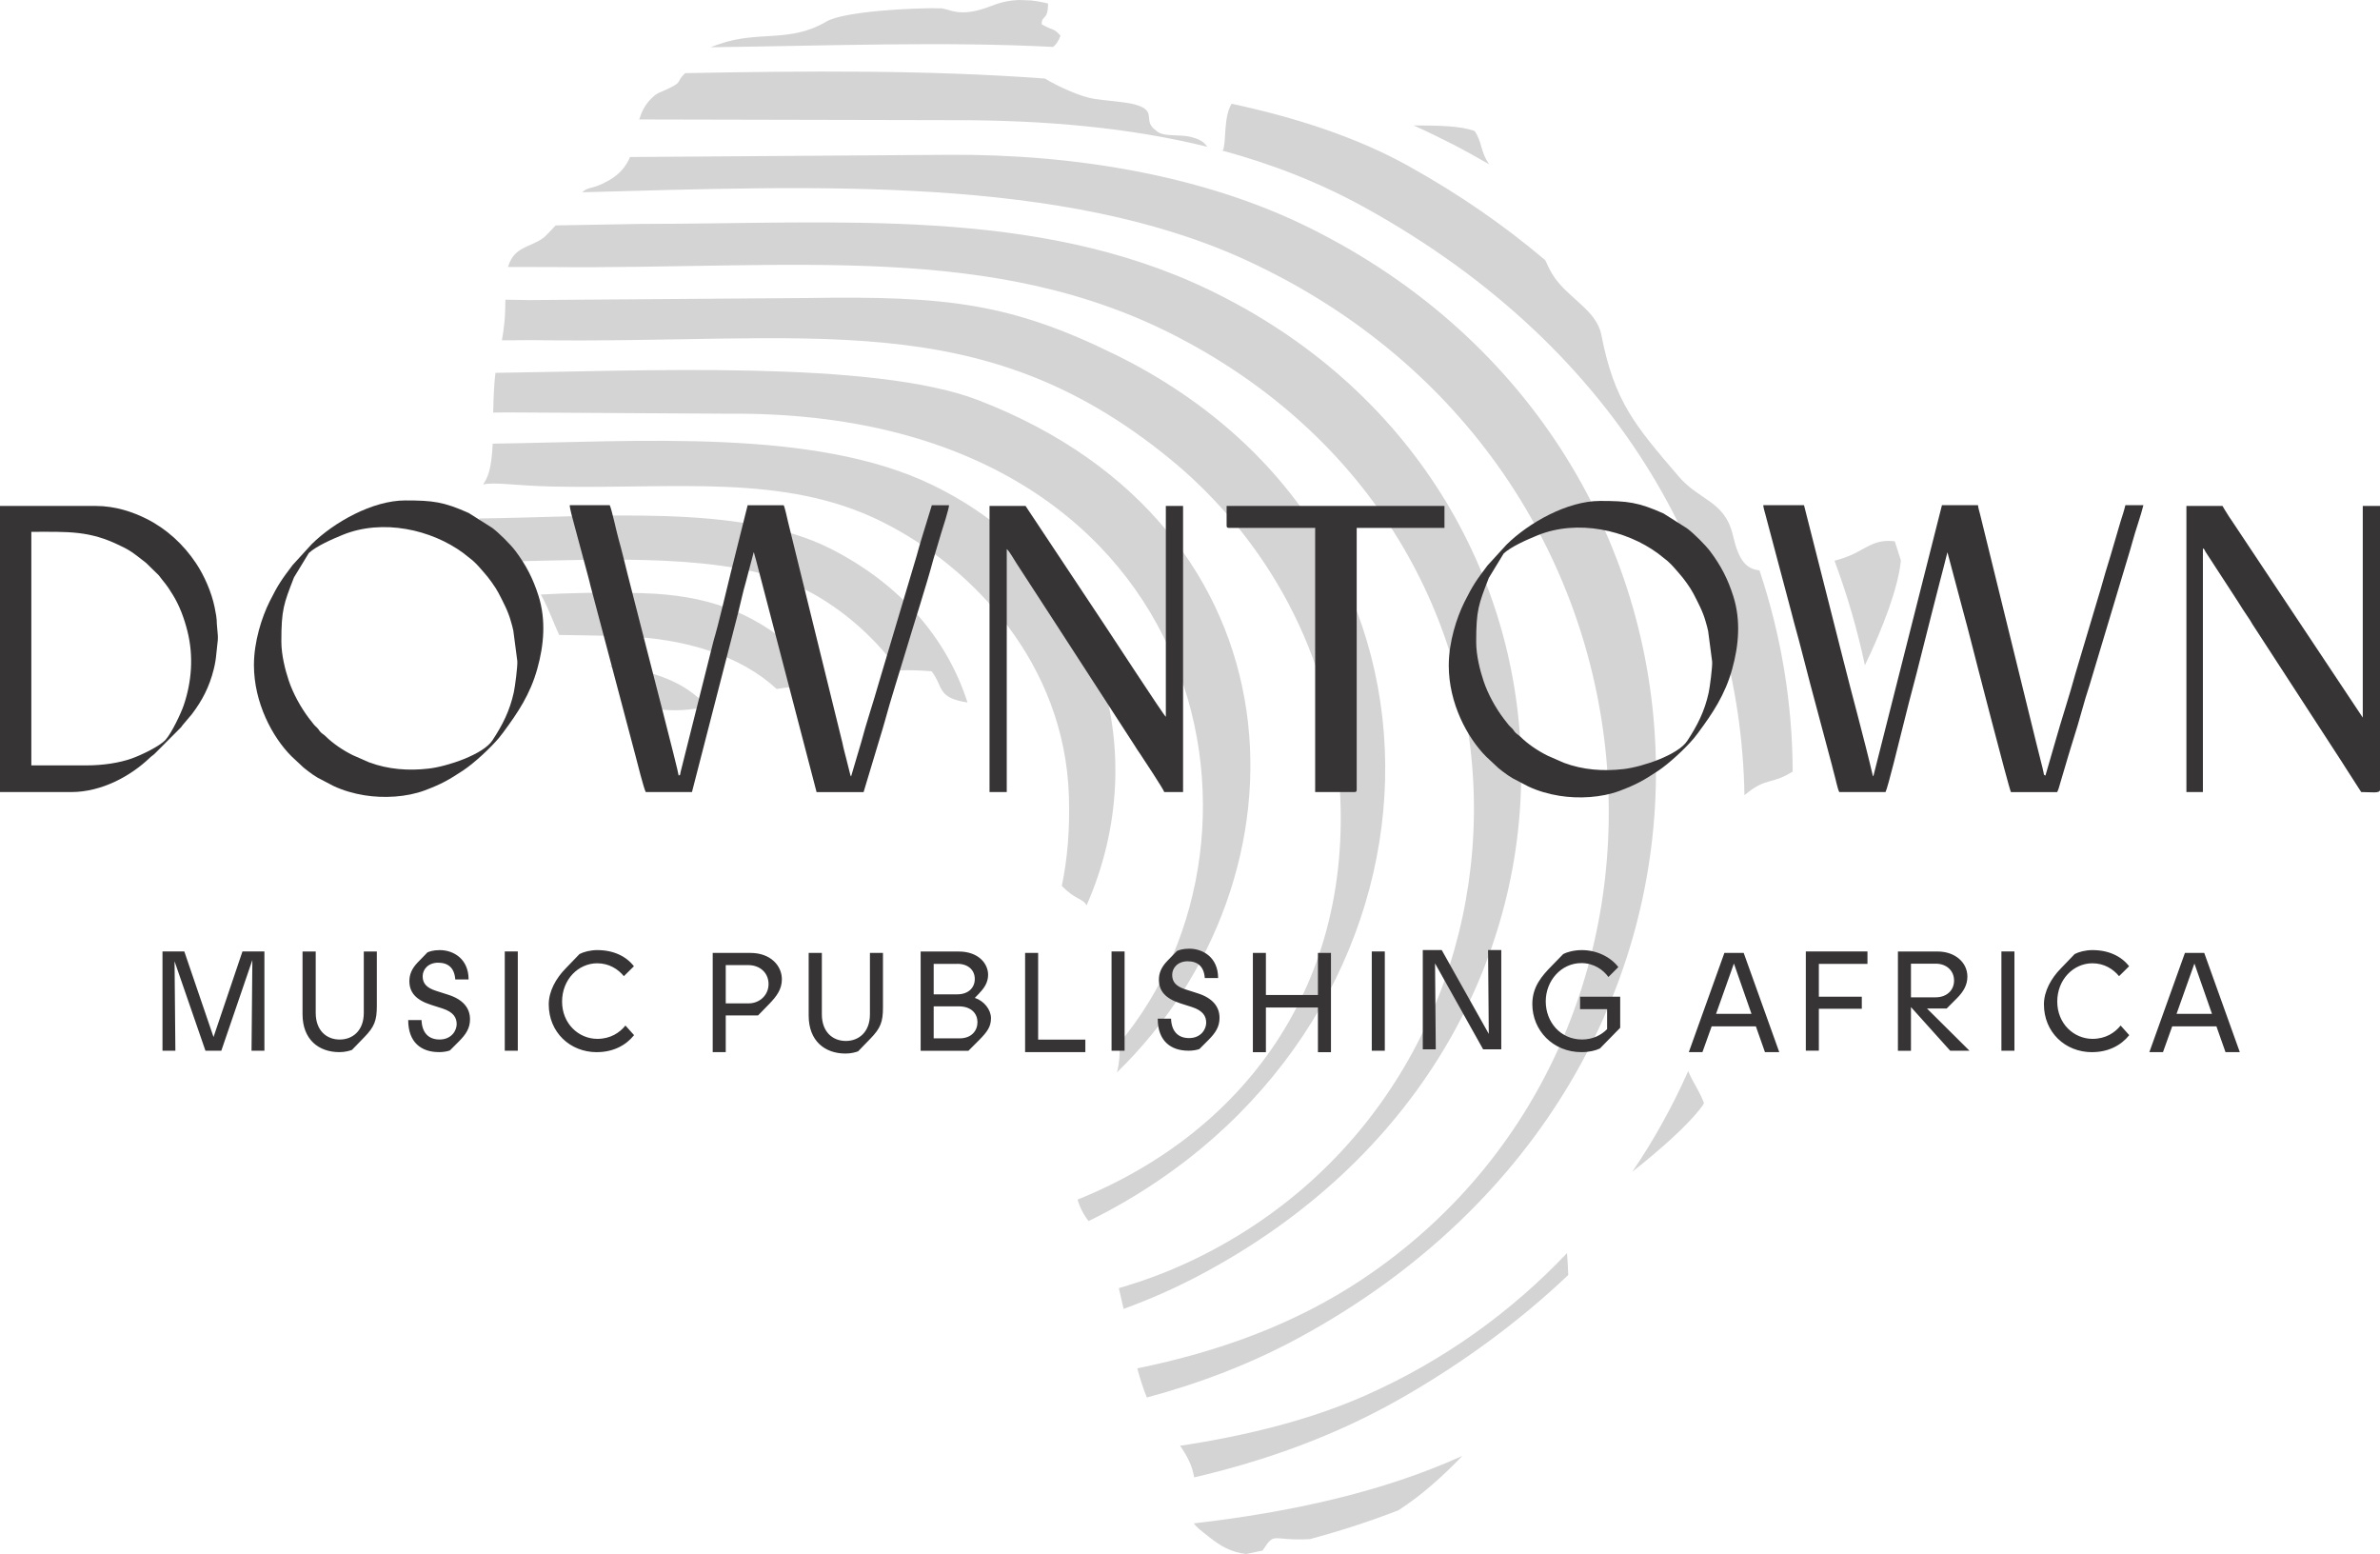 <svg viewBox="0 0 487.58 318.29" xmlns="http://www.w3.org/2000/svg"><g fill="#373435"><path d="m305.09 33.66c-1.82-2.54-1.39-4.48-2.99-6.82-3.01-1.11-7.54-1.12-12.5-1.15 2.72 1.22 5.42 2.53 8.13 3.92 2.51 1.3 4.95 2.66 7.36 4.05m76.96 102.62c3.74-7.75 6.85-15.99 7.38-21.49-.41-1.32-.83-2.62-1.26-3.92-3.76-.47-5.56 1.17-8.19 2.47-1.3.64-2.7 1.13-4.16 1.51 2.64 7.03 4.7 14.2 6.24 21.43zm-24.66 26.58c4.62-3.84 5.38-2 9.87-4.83-.05-13.91-2.31-27.79-6.8-41.2-2.84-.33-4.26-2.11-5.46-7.24-1.64-7-6.81-7.01-11.08-11.99-9.04-10.55-13.2-15.37-15.86-29.02-1.02-5.23-7.09-7.55-10.06-12.47-.52-.87-.99-1.82-1.43-2.82-8.32-7.05-17.66-13.54-28.06-19.31-10.33-5.74-22.64-9.83-36.2-12.73-1.69 2.86-1.04 7.4-1.74 9.53h-.39c10.39 2.79 20.13 6.6 29.31 11.66 53.35 29.42 77.12 75.49 77.89 120.42zm-22.98 77.14c5.61-4.45 11.49-9.57 14.38-13.53l.3-.51c-.87-2.46-2.26-4.17-3.23-6.58-3.2 7.19-7.02 14.09-11.45 20.62zm-89.83 72.02c.52.79 1.52 1.52 3.23 2.87 2.17 1.72 4.37 3.05 7.49 3.4 1.11-.23 2.23-.46 3.35-.7 2.66-4.03 1.62-1.93 9.67-2.34 6.2-1.66 12.26-3.62 18.16-5.91 4.89-3.14 9.3-7.18 13.09-11.13-16.25 7.35-35.04 11.51-54.98 13.81zm-2.83-15.9c1.37 1.94 2.52 4.04 2.89 6.48 14.89-3.47 29.06-8.61 42.25-16.12 13.05-7.43 24.51-15.97 34.39-25.33-.04-1.5-.15-3-.25-4.49-11.45 12.08-25.36 22.12-41.42 29.21-11.18 4.93-24.04 8.16-37.87 10.26zm-143.6-189.93c1.05 3.24 3.86 6.04 6.7 8.81 19.76-.46 44.42-1.65 59 5.21 7.3 3.44 14.72 9.43 20.27 17.11 2.28-.11 4.64 0 6.74.17 2.52 3.3 1 5.39 7.35 6.4-4.03-12.63-13.3-24.06-28.18-31.57-18.28-9.22-48.16-6.38-71.87-6.13zm2.79-15.32c-.26 5.74-1.16 7.09-1.96 8.36 2.39-.55 6.49.25 14.12.42 25.19.57 47.52-2.74 67.48 7.16 18.9 9.37 37.5 29.25 38.4 56.16.23 6.89-.3 13.02-1.45 18.48 2.89 2.96 4.27 2.5 5.07 3.99 13.93-31.5 3.15-69.34-31.66-86.14-24.08-11.64-60.18-8.83-90-8.43zm.56-14.49c-.23 1.84-.39 4.32-.46 8.13l2.79-.04 45.77.27c97.34-.69 115.9 85.9 79.63 129.02.19 1.14.21 2.51-.07 4.3-.1.62-.21 1.15-.34 1.6 41.09-39.98 39.15-111.64-28.36-137.68-21.54-8.32-69.43-5.98-98.97-5.61zm2.04-15c-.03 1.68-.05 3.31-.19 4.55-.16 1.57-.34 2.77-.53 3.78l5.87-.05c57.33.89 92.01-7.58 131.03 24.36 15.99 13.08 31.46 34.58 34.4 63.09 4.41 42.63-17.93 74.27-53.37 88.6.24.77.52 1.51.89 2.22.43.86.89 1.55 1.37 2.17 1.42-.69 2.84-1.41 4.25-2.18 72.36-39.21 77.86-137.53 1.32-175.24-21.49-10.58-34.59-12.09-63.08-11.64l-57.08.42zm10.29-15.21c-1.1 1.2-2.11 2.25-2.5 2.54-2.73 2.02-5.9 1.74-7.19 5.76l-.06.21 9.06.02c49.5.46 90.46-5.37 128.38 14.45 83.03 43.41 77.49 154.17 1.9 189.39-4.68 2.18-9.41 3.91-14.21 5.29.34 1.41.67 2.83.98 4.26 5.36-1.96 10.64-4.27 15.76-7 89.16-47.32 85.49-161.57 1.63-201.78-35.42-16.98-75.81-13.46-116.16-13.45l-17.58.31zm15.24-14c-.76 1.79-1.99 3.44-4.32 4.77-3.51 2.02-4.11 1.14-5.47 2.44 47.56-1.26 98.58-3.58 136.69 14.22 89.92 41.99 97.31 159.06 22.99 208.5-13.71 9.12-29.21 14.75-45.97 18.17.57 2.11 1.21 4.12 1.96 5.97 10.96-2.95 21.51-6.97 31.53-12.44 99-54.02 94.49-181.34 1.66-227.2-21.53-10.65-47.93-15.06-73.76-14.89l-65.32.45zm11.31-17.2c-1.98 1.88-.41 1.68-3.28 3.1-2.06 1.02-2.33.76-3.74 2.18-1.26 1.26-1.94 2.7-2.4 4.22l64.09.14c19.15-.03 36.48 1.55 52.31 5.46-.54-.58-.86-1.37-3.31-2-2.62-.67-5.76.1-7.22-1.34-2.96-2.08.49-3.98-4.32-5.33-1.94-.54-5.99-.78-8.26-1.13-2.89-.46-7.31-2.46-10.19-4.18-23.99-1.79-49.5-1.57-73.68-1.11zm73.02-9.98c0-2.04 1.3-.61 1.31-4.27-1.21-.3-2.37-.51-3.51-.63l-2.36-.09c-1.88.05-3.74.42-5.76 1.22-6.62 2.6-8.49.53-10.42.48-5.57-.13-19.81.63-23.33 2.7-7.6 4.48-13.84 1.78-21.97 4.63-.86.3-1.41.49-1.77.65 24.72-.32 47.93-1.21 70.16-.07.6-.51 1.13-1.2 1.5-2.3-1.33-1.58-1.47-.96-3.84-2.33zm-98.86 125.06c4.08.06 8.26.13 12.14.23 13.93.35 25.18 4.14 32.44 10.84 1.1-.19 2.22-.33 3.38-.42 2-.15 4.29-.07 6.54-.12-1.88-3.12-4.18-5.93-6.89-8.23-8.12-6.86-17.11-10.5-30.68-10.86-8.94-.23-15.65.01-20.68.28.13.23.26.45.38.68 1.41 2.72 2.24 5.11 3.38 7.6zm30.34 14.68c-1.14-1.27-2.42-2.41-3.84-3.37-4.4-3-10.07-4.4-16.26-4.97 2.15 1.03 4.15 2.49 6.39 4.75 1.71 1.74 1.31 2.28 2.73 3.98 4.04.66 7.58.33 10.98-.39z" opacity=".21"/><path d="m449.56 197.35 3.6 10.31h-7.26zm9.3 18.15-7.29-20.33h-3.95l-7.29 20.33h2.79l1.89-5.28h9.06l1.86 5.28zm-30.26 0c3.28 0 5.92-1.36 7.61-3.48l-1.77-1.97c-1.16 1.45-3.05 2.73-5.75 2.73-3.83 0-7.23-3.11-7.23-7.64s3.34-7.84 7.2-7.84c2.44 0 4.3 1.22 5.46 2.64l2.06-2.03c-1.57-2.03-4.15-3.31-7.52-3.31-1.42 0-2.82.38-3.63.81l-2.82 2.93c-2 2.03-3.48 4.68-3.48 7.38 0 5.66 4.3 9.79 9.87 9.79zm-15.91-.29v-20.33h-2.67v20.33zm-21.2-17.83h5.08c2.15 0 3.75 1.39 3.75 3.46s-1.6 3.43-3.75 3.43h-5.08v-6.88zm0 17.83v-8.94l8.04 8.94h3.95l-8.71-8.65h4.04l2.06-2.06c1.39-1.39 2.18-2.76 2.18-4.47 0-2.99-2.64-5.14-6.07-5.14h-8.16v20.33h2.67zm-18.87 0v-8.6h8.8v-2.47h-8.8v-6.71h9.96v-2.56h-12.63v20.33h2.67zm-17.4-17.86 3.6 10.31h-7.26zm9.29 18.15-7.29-20.33h-3.95l-7.29 20.33h2.79l1.89-5.28h9.06l1.86 5.28zm-40.82-8.8h5.55v4.09c-1.19 1.22-2.93 2.12-5.14 2.12-4.41 0-7.43-3.57-7.43-7.81s3.17-7.84 7.29-7.84c2.58 0 4.5 1.39 5.55 2.85l2.03-2.03c-1.51-2-4.33-3.48-7.46-3.48-1.74 0-3.19.46-3.83.81l-2.29 2.35c-2.12 2.15-4.04 4.36-4.04 7.9 0 5.37 4.21 9.84 10.08 9.84 1.54 0 2.87-.32 3.77-.75l4.15-4.24v-6.36h-8.22v2.55zm-18.68 5.08-9.65-17.19h-3.88v20.33h2.66l-.15-17.6 9.85 17.6h3.72v-20.33h-2.71l.15 17.19zm-21.31 3.43v-20.33h-2.67v20.33zm-13.7-11.41h-10.66v-8.62h-2.67v20.33h2.67v-9.15h10.66v9.15h2.67v-20.33h-2.67zm-26.54 11.41c.9 0 1.74-.15 2.26-.35l1.83-1.83c1.51-1.51 2.29-2.76 2.29-4.56 0-2.26-1.39-4.04-4.47-5.02l-2.53-.81c-1.89-.61-2.7-1.51-2.7-2.96s1.16-2.79 3.17-2.79 3.34 1.02 3.51 3.43h2.73c0-4.18-3.05-6.01-5.92-6.01-1.31 0-2.09.29-2.5.46l-2.03 2.09c-1.22 1.28-1.68 2.5-1.68 3.8 0 2.21 1.22 3.83 4.41 4.85l2.35.75c2.32.75 2.93 1.92 2.93 3.22s-1.05 3.14-3.51 3.14c-2.29 0-3.6-1.42-3.69-3.98h-2.73c0 4.62 2.73 6.56 6.27 6.56zm-13.07 0v-20.33h-2.67v20.33zm-8.04.29v-2.56h-9.67v-17.77h-2.67v20.33zm-31.07-2.82v-6.56h5.11c2.67 0 3.86 1.54 3.86 3.25s-1.19 3.31-3.69 3.31zm4.85-15.27c2.18 0 3.57 1.25 3.57 3.11s-1.39 3.14-3.57 3.14h-4.85v-6.24h4.85zm4.47 6.04c.96-.99 1.83-2.15 1.83-3.8 0-2.24-1.92-4.76-6.04-4.76h-7.78v20.33h9.79l2.24-2.24c1.63-1.66 2.38-2.7 2.38-4.44s-1.42-3.54-3.31-4.15l.9-.93zm-27.38 12.34c1.16 0 2.15-.29 2.58-.46l2.53-2.61c2.06-2.12 2.56-3.4 2.56-6.39v-11.15h-2.67v12.57c0 3.66-2.29 5.46-4.94 5.46s-4.91-1.8-4.91-5.46v-12.57h-2.7v12.83c0 5.23 3.34 7.78 7.55 7.78zm-24.54-10.28v-7.84h4.59c2.44 0 4.18 1.6 4.18 3.89s-1.86 3.95-4.06 3.95h-4.7zm5.08-10.34h-7.75v20.33h2.67v-7.52h6.62l2.32-2.38c1.51-1.57 2.56-2.99 2.56-5.02 0-2.79-2.32-5.4-6.42-5.4zm-31.47 20.33c3.28 0 5.92-1.36 7.61-3.48l-1.77-1.97c-1.16 1.45-3.05 2.73-5.75 2.73-3.83 0-7.23-3.11-7.23-7.64s3.34-7.84 7.2-7.84c2.44 0 4.3 1.22 5.46 2.64l2.06-2.03c-1.57-2.03-4.15-3.31-7.52-3.31-1.42 0-2.82.38-3.63.81l-2.82 2.93c-2 2.03-3.48 4.68-3.48 7.38 0 5.66 4.3 9.79 9.87 9.79zm-16.21-.29v-20.33h-2.67v20.33zm-16.17.29c.9 0 1.74-.15 2.26-.35l1.83-1.83c1.51-1.51 2.29-2.76 2.29-4.56 0-2.26-1.39-4.04-4.47-5.02l-2.53-.81c-1.89-.61-2.7-1.51-2.7-2.96s1.16-2.79 3.17-2.79 3.34 1.02 3.51 3.43h2.73c0-4.18-3.05-6.01-5.92-6.01-1.31 0-2.09.29-2.5.46l-2.03 2.09c-1.22 1.28-1.68 2.5-1.68 3.8 0 2.21 1.22 3.83 4.41 4.85l2.35.75c2.32.75 2.93 1.92 2.93 3.22s-1.05 3.14-3.51 3.14c-2.29 0-3.6-1.42-3.69-3.98h-2.73c0 4.62 2.73 6.56 6.27 6.56zm-20.38 0c1.16 0 2.15-.29 2.58-.46l2.53-2.61c2.06-2.12 2.56-3.4 2.56-6.39v-11.15h-2.67v12.57c0 3.66-2.29 5.46-4.94 5.46s-4.91-1.8-4.91-5.46v-12.57h-2.7v12.83c0 5.23 3.34 7.78 7.55 7.78zm-25.79-3.11-5.98-17.51h-4.47v20.33h2.64l-.17-18.32 6.33 18.32h3.25l6.36-18.58-.17 18.58h2.64v-20.33h-4.5l-5.92 17.51z" fill-rule="evenodd"/><path d="m17.66 156.77h-11.24v-47.84c7.53 0 11.89-.31 18.3 2.89.39.19.76.35 1.18.59 1.61.88 2.81 1.98 4.02 2.88l2.6 2.54c1.35 1.82 1.38 1.55 2.89 4.01 1.41 2.3 2.33 4.82 2.99 7.45 1.29 5.12.87 10.37-.77 15.19-.55 1.62-2.47 5.67-3.71 7.04-1.19 1.33-5.03 3.16-6.92 3.83-2.53.9-5.86 1.42-9.33 1.42m-17.67 5.46h14.61c6.2 0 12.17-3.27 16.09-7.03.4-.39.62-.45 1.05-.88l5.37-5.39c.21-.27.14-.25.41-.55l1.77-2.09c2.14-2.82 3.58-5.59 4.48-9.17.28-1.12.44-2.07.55-3.3.24-2.65.46-2.61.17-5.15-.21-1.76.11-1.18-.53-4.29-.64-3.1-2.11-6.47-3.82-9.03-2.56-3.84-6.01-7.02-10.17-9.1-2.75-1.38-6.35-2.62-10.38-2.62h-19.6z"/><path d="m57.64 131.4c0-6.56.48-7.71 2.59-13.14l3.04-4.99c1.54-1.43 4.84-2.86 6.89-3.7 8.25-3.38 18.24-1.09 24.73 3.69l1.97 1.56c1.13 1.02 1.56 1.65 2.33 2.49.93 1.03 2.33 2.97 2.93 4.13.93 1.8 1.99 3.76 2.54 5.81.19.7.37 1.22.5 1.91l.82 6.25c.08 1.01-.47 5.26-.71 6.36-.84 3.83-2.3 6.7-4.4 9.89-1.88 2.86-9.16 5.31-13.02 5.76-4.16.49-8.33.18-12.24-1.28l-3.35-1.47c-2.01-1-4.03-2.36-5.58-3.89-.47-.46-.8-.53-1.2-1.05-.23-.31-.18-.32-.49-.64-.24-.25-.42-.38-.65-.64l-1.06-1.35c-1.65-2.19-3.22-4.99-4.14-7.74-.72-2.17-1.5-5.19-1.5-7.97m-5.62 4.83c0 7.71 3.79 14.78 7.67 18.66l2.49 2.33c.35.3.6.49.99.78.69.51 1.15.86 1.91 1.3l3.27 1.71c1.97.92 4.14 1.54 6.3 1.89 3.97.64 8.64.39 12.36-1 3.49-1.31 4.98-2.18 7.92-4.12 2.2-1.46 5.53-4.54 7.31-6.66l.84-1.08c3.03-4.09 5.53-7.8 7-13.07 1.36-4.85 1.79-9.99.25-14.89-1.1-3.5-2.53-6.29-4.74-9.23-1.01-1.34-3.4-3.72-4.75-4.72l-4.82-3.05c-5.17-2.31-7.37-2.57-13.01-2.57-6.66 0-14.61 4.46-19.15 8.95l-3.91 4.28c-2.25 2.98-2.97 3.98-4.72 7.48-1.6 3.21-3.21 8.22-3.21 13z"/><path d="m302.42 131.5c0-6.56.48-7.71 2.59-13.14l3.04-4.99c1.54-1.43 4.84-2.86 6.89-3.7 8.25-3.38 18.24-1.09 24.73 3.69l1.97 1.56c1.13 1.02 1.56 1.65 2.33 2.49.93 1.03 2.33 2.97 2.93 4.13.93 1.8 1.99 3.76 2.54 5.81.19.7.37 1.22.5 1.91l.82 6.25c.08 1.01-.47 5.26-.71 6.36-.84 3.83-2.3 6.7-4.4 9.89-1.88 2.86-9.16 5.31-13.02 5.76-4.16.49-8.33.18-12.24-1.28l-3.35-1.47c-2.01-1-4.03-2.36-5.58-3.89-.47-.46-.8-.53-1.2-1.05-.23-.31-.18-.32-.49-.64-.24-.25-.42-.38-.65-.64l-1.06-1.35c-1.65-2.19-3.22-4.99-4.14-7.74-.72-2.17-1.5-5.19-1.5-7.97m-5.62 4.83c0 7.71 3.79 14.78 7.67 18.66l2.49 2.33c.35.3.6.49.99.78.69.51 1.15.86 1.91 1.3l3.27 1.71c1.97.92 4.14 1.54 6.3 1.89 3.97.64 8.64.39 12.36-1 3.49-1.31 4.98-2.18 7.92-4.12 2.2-1.46 5.53-4.54 7.31-6.66l.84-1.08c3.03-4.09 5.53-7.8 7-13.07 1.36-4.85 1.79-9.99.25-14.89-1.1-3.5-2.53-6.29-4.74-9.23-1.01-1.34-3.4-3.72-4.75-4.72l-4.82-3.05c-5.17-2.31-7.37-2.57-13.01-2.57-6.66 0-14.61 4.46-19.15 8.95l-3.91 4.28c-2.25 2.98-2.97 3.98-4.72 7.48-1.6 3.21-3.21 8.22-3.21 13z"/><path d="m251.29 107.64c0 .37.11.48.48.48h17.66v54.11h8.03c.37 0 .48-.11.48-.48v-53.62h17.98v-4.5h-44.63z"/><path d="m447.93 162.23h3.37v-49.93c.46.34.23.2.55.74l6.58 10.11c.39.58.61 1 .99 1.57l1.54 2.31c.19.31.28.5.48.81l18.21 28.03c.39.57.62 1.01 1 1.57l3.08 4.79c2.16 0 3.85.34 3.85-.48v-58.12h-3.53v43.35l-26.94-40.49c-.32-.48-.59-.84-.89-1.36-.34-.59-.61-.93-.91-1.5h-7.39v58.6z"/><path d="m202.72 162.23h3.53v-49.77c.51.37 1.55 2.25 2.02 2.96l6.07 9.34c.72 1.08 1.33 2.08 2.02 3.11l16.16 24.94c.33.58.68 1.04 1.02 1.55.89 1.33 4.83 7.31 4.98 7.87h3.85v-58.6h-3.53v43.19c-.49-.36-11.42-17.15-12.59-18.88l-16.15-24.31h-7.38z"/><path d="m132.29 162.23h9.47l9.47-36.76c.52-2.02.94-4.13 1.54-6.16l1.61-6.1s.04-.07.06-.1c.12.53.27.9.42 1.51l12.43 47.62h9.63l3.27-10.86c.39-1.32.75-2.42 1.1-3.72 1.07-4.01 3.12-10.4 4.4-14.7 1.66-5.59 4.03-12.82 5.49-18.27l1.66-5.57c.3-.91 1.57-4.92 1.59-5.64h-3.53l-2.11 6.88c-.35 1.12-.66 2.27-1 3.49l-7.74 25.98c-1.09 3.87-2.65 8.51-3.6 12.14l-2.09 7.06c-.08-.13-.08-.07-.16-.32l-.32-1.28c-.15-.59-.31-1.26-.45-1.8-.3-1.2-.61-2.27-.85-3.49l-11.13-45.22c-.22-.87-.6-2.82-.9-3.44h-7.38l-3.47 13.87c-.97 3.89-2.44 10.31-3.5 13.84l-6.77 26.94c-.19.79.12.36-.39.73-.08-.96-6.81-26.91-7-27.68-1.17-4.7-2.36-9.13-3.53-13.81-.6-2.38-1.11-4.58-1.77-6.9-.42-1.47-1.4-6.11-1.83-7h-8.19c0 .69.62 2.87.83 3.66l2.96 11.01c.19.67.28 1.11.45 1.8l9.28 35.03c.3 1.2 1.64 6.48 2.05 7.26"/><path d="m376.81 162.23h9.47c.48-.9 2.94-10.98 3.24-12.17 1.01-4.03 2.07-8.28 3.15-12.26l3.11-12.3c.49-1.96 1.06-4.09 1.57-6.13.52-2.09 1.11-4.15 1.61-6.26l3.24 12.17c.53 1.96 1.09 4.03 1.61 6.1.54 2.18 7.69 29.88 8.16 30.86h9.47c.26-.5.4-1.02.58-1.67l1.65-5.58c.39-1.23.74-2.51 1.13-3.69 1.15-3.49 2.13-7.57 3.29-11l7.71-25.69c.39-1.32.75-2.42 1.09-3.72.56-2.1 1.79-5.57 2.22-7.42h-3.69c-.27 1.15-.64 2.24-.99 3.35l-2.04 6.95c-.36 1.15-.69 2.26-1.05 3.45-.37 1.25-.63 2.23-1 3.49-.18.6-.35 1.19-.52 1.73l-4.65 15.58c-1.18 4.39-2.85 9.36-4.11 13.87l-2.02 6.97c-.49-.36-.14.26-.58-1.51-.16-.65-.26-1.04-.42-1.67-.28-1.11-.56-2.25-.87-3.47l-11.53-46.91c-.15-.61-.37-1.25-.42-1.83h-7.38l-14.01 55.34s-.04.08-.06.11c0 .02-.04.07-.06.1-1.77-7.59-4.23-16.44-6.17-24.18l-7.96-31.37h-8.35c.04.52.27 1.3.42 1.83l5.36 20.17c.61 2.46 1.34 4.88 1.96 7.35.3 1.21.65 2.42.96 3.69.29 1.16.62 2.43.96 3.7l4.4 16.47c.2.71.28 1.23.49 1.92.32 1.08.62 2.79 1.02 3.63"/></g></svg>